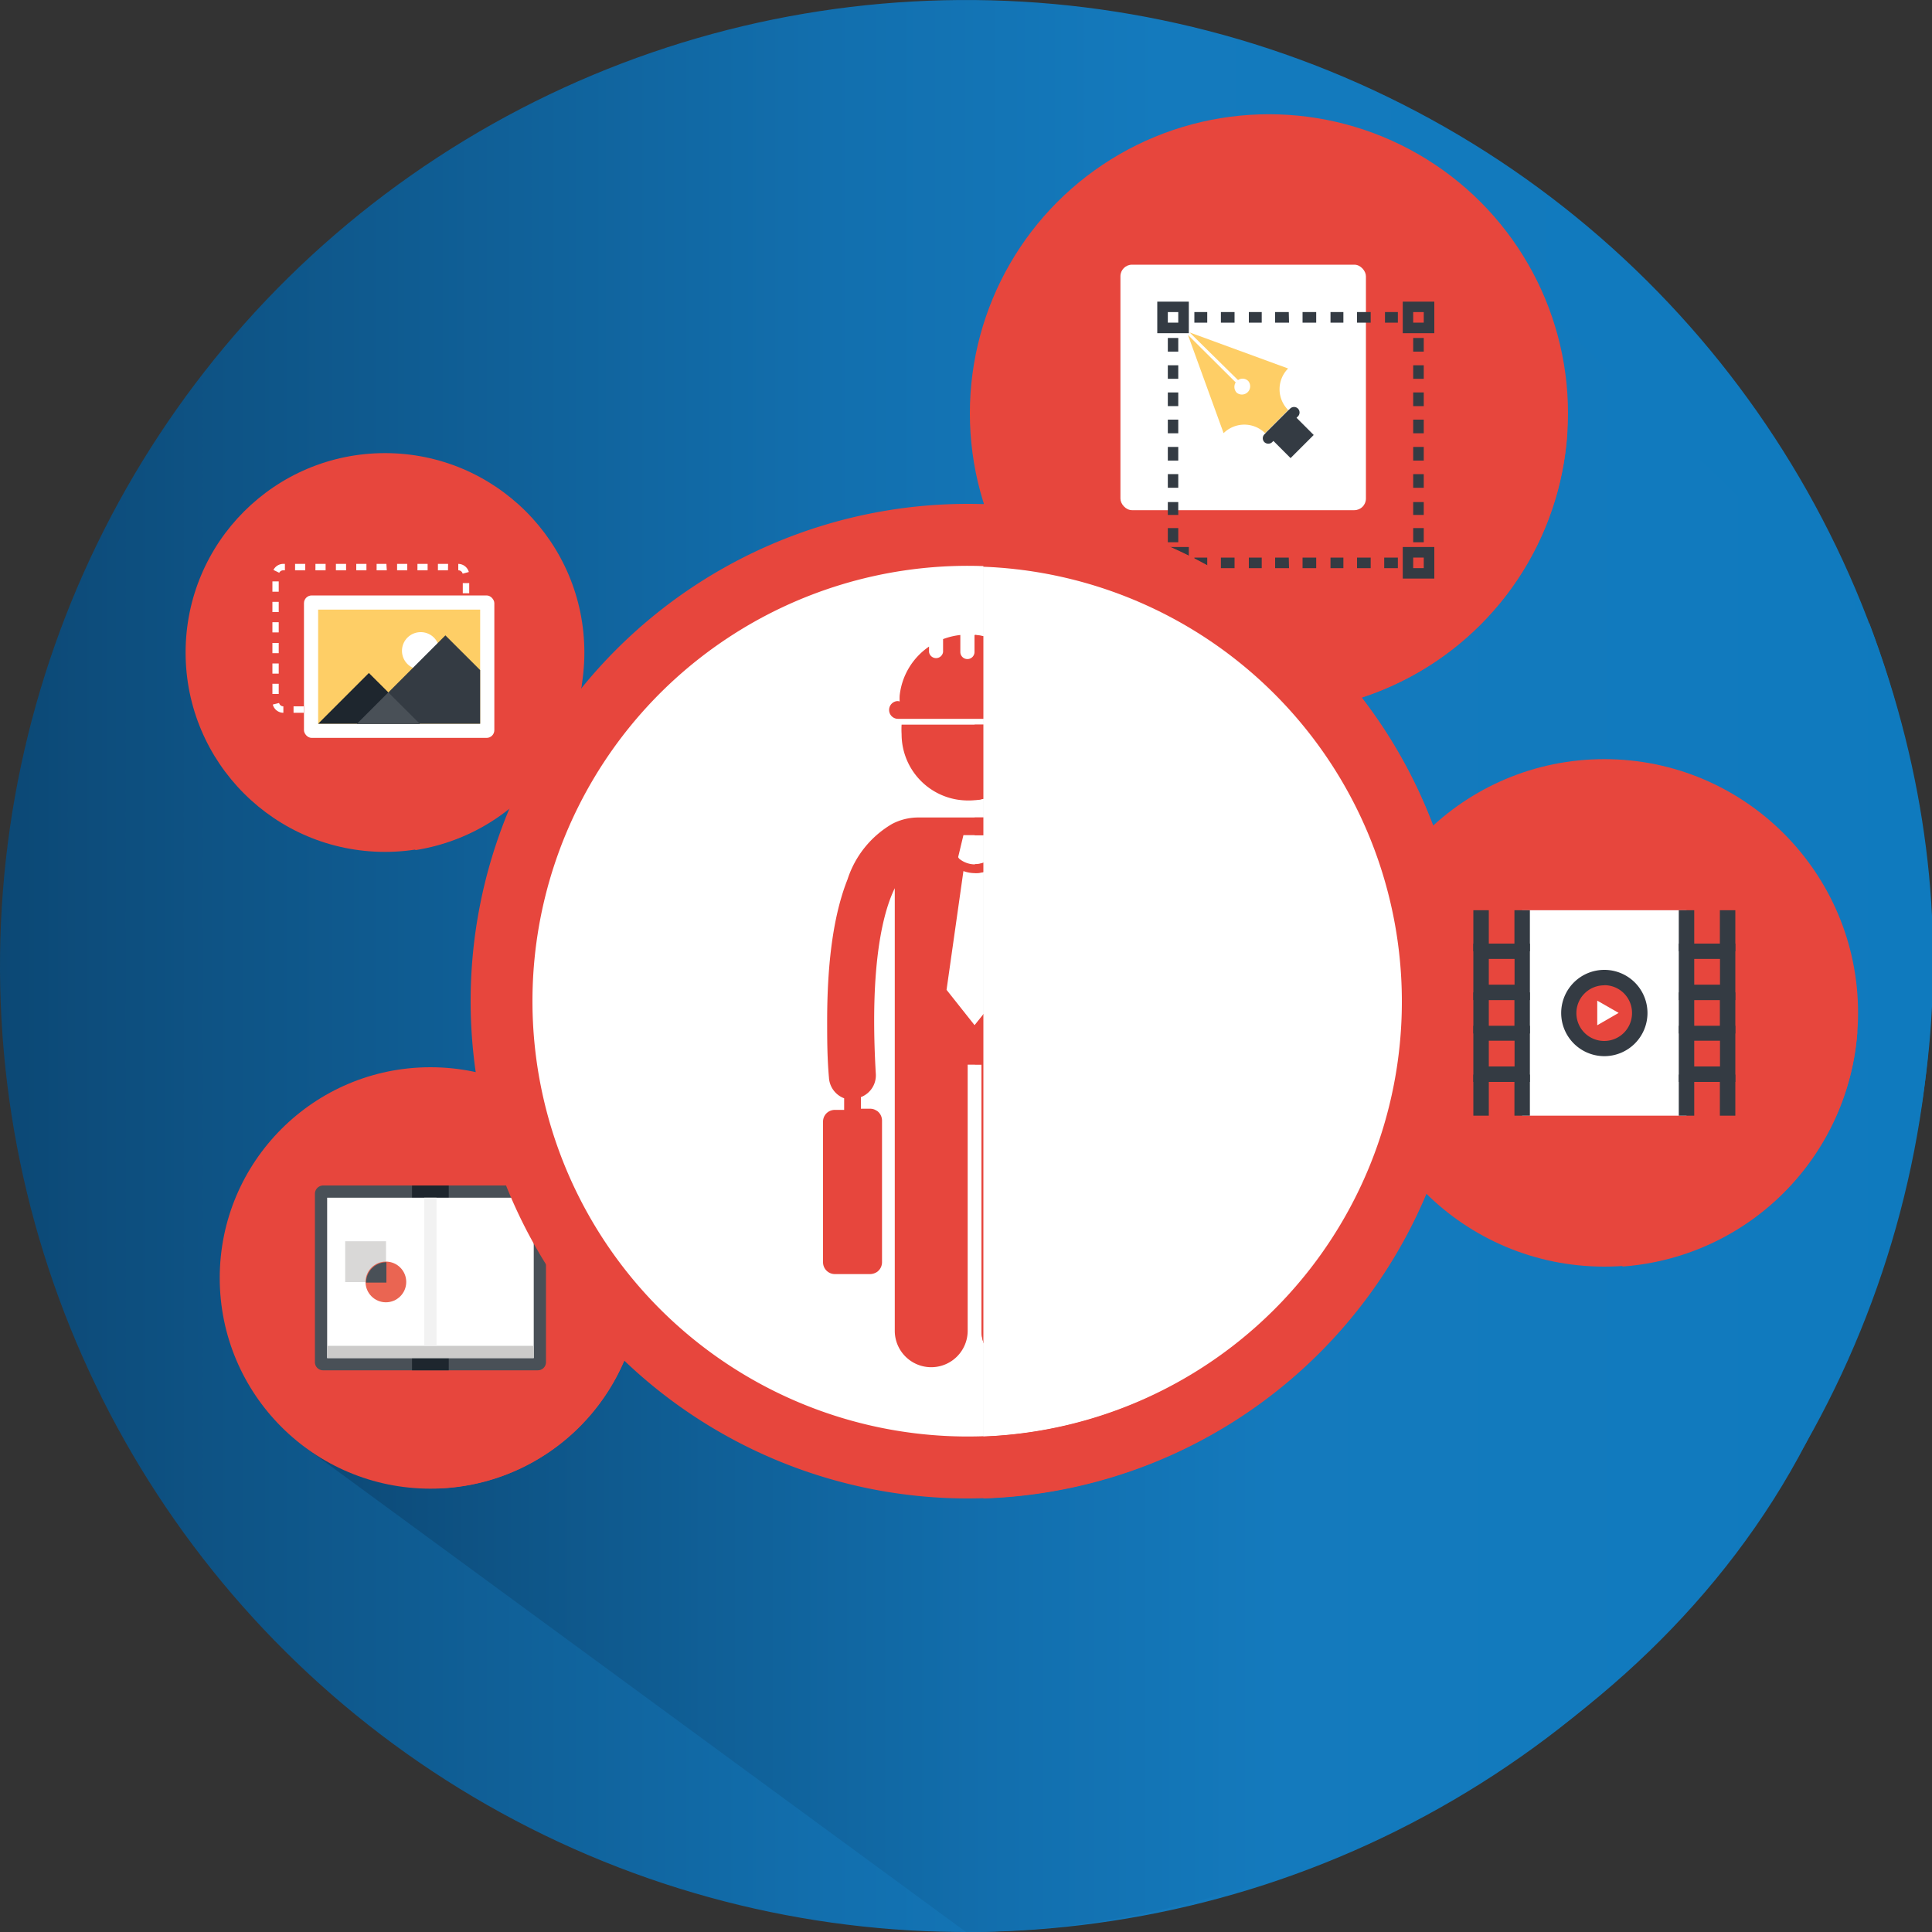 <?xml version="1.0" encoding="UTF-8"?> <svg xmlns="http://www.w3.org/2000/svg" xmlns:xlink="http://www.w3.org/1999/xlink" viewBox="0 0 150 150"><rect x="0" y="0" width="150" height="150" fill="#333333" stroke="none"/><defs><style>.cls-1{fill:none;}.cls-2{isolation:isolate;}.cls-3{fill:url(#linear-gradient);}.cls-18,.cls-4,.cls-6{mix-blend-mode:multiply;}.cls-4{fill:url(#linear-gradient-2);}.cls-5,.cls-6{fill:#e7463d;}.cls-7{fill:#fff;}.cls-8{fill:#fece66;}.cls-9{clip-path:url(#clip-path);}.cls-10{fill:#1e262e;}.cls-11{fill:#343b43;}.cls-12{fill:#495057;}.cls-13{fill:#cccbca;}.cls-14{fill:#f2f2f2;}.cls-15{fill:#d9d8d7;}.cls-16{fill:#ea6552;}.cls-17{fill:#ededed;}</style><linearGradient id="linear-gradient" y1="75" x2="150" y2="75" gradientTransform="translate(4.25 -4.02) rotate(3.16)" gradientUnits="userSpaceOnUse"><stop offset="0" stop-color="#0c4875"></stop><stop offset="0.12" stop-color="#0e5486"></stop><stop offset="0.43" stop-color="#126fae"></stop><stop offset="0.6" stop-color="#147abd"></stop><stop offset="1" stop-color="#0f7abe"></stop></linearGradient><linearGradient id="linear-gradient-2" x1="23.8" y1="86.92" x2="150.08" y2="86.92" gradientTransform="matrix(1, 0, 0, 1, 0, 0)" xlink:href="#linear-gradient"></linearGradient><clipPath id="clip-path"><rect class="cls-1" x="24.7" y="47.33" width="12.58" height="8.86"></rect></clipPath></defs><g class="cls-2"><g id="Layer_1" data-name="Layer 1"><circle class="cls-3" cx="75" cy="75" r="75" transform="translate(-4.02 4.25) rotate(-3.16)"></circle></g><g id="Layer_2" data-name="Layer 2"><path class="cls-4" d="M75,150,23.8,112.45l96-88.61,25.35,24.59c9,23.83,4.71,45.05-4.91,63.57C127.58,136.4,98.55,150,75,150Z"></path><circle class="cls-5" cx="29.89" cy="50.66" r="15.48"></circle><path class="cls-6" d="M45.19,53l-9-9a.89.89,0,0,0-.65-.3h0v.5s2,1.95,2,1.95h-.19l-2.56-2.45H34v.5l1.95,1.95h-.33L33.2,43.78h-.79v.5l2,1.95H34l-2.4-2.45h-.79v.5l2,1.95h-.34L30,43.78h-.79v.5l2,1.95h-.33l-2.41-2.45h-.79v.5l1.95,1.95h-.34l-2.4-2.45h-.79v.5l2,1.95h-.34l-2.41-2.45h-.79v.5l2,1.95h-.34L23.7,43.78h-.79v.5l1.95,1.95h-.33l-2.41-2.45H22a.86.86,0,0,0-.76.47l2.41,2.35a.59.59,0,0,0,0,.23v.27l-2-2h-.49v.8l2.45,2.4v.34l-2-2h-.49v.79l2.45,2.4v.34l-2-1.95h-.49v.79l2.45,2.41v.33l-2-2h-.49v.79l2.45,2.41v.34l-2-2h-.49v.79l2.45,2.4V55h0l-1.94-1.9h-.49v.79l2.45,2.41v.18h-.1s0,0,0,0h0s-1.82-1.78-1.83-1.83l-.49.12a.86.86,0,0,0,.29.45S31.31,65,32.27,66A15.5,15.5,0,0,0,45.19,53Zm-9.14-6.81Zm-1.58,0Zm-1.58,0Zm-9.3,1h0Zm0,1.58h0Zm0,3.17h0Zm0,1.58h0ZM25,46.23Zm1.59,0Zm1.58,0Zm1.58,0Z"></path><path class="cls-7" d="M35.58,55.34h-.12v-.5h.12a.35.35,0,0,0,.31-.2l.45.22A.85.85,0,0,1,35.58,55.34Zm-.92,0h-.79v-.5h.79Zm-1.58,0h-.79v-.5h.79Zm-1.58,0h-.79v-.5h.79Zm-1.58,0h-.8v-.5h.8Zm-1.59,0h-.79v-.5h.79Zm-1.58,0H26v-.5h.79Zm-1.58,0h-.79v-.5h.79Zm-1.59,0h-.79v-.5h.79Zm-1.58,0h0a.85.85,0,0,1-.82-.64l.49-.12a.34.34,0,0,0,.33.26ZM36.43,54h-.5v-.79h.5Zm-14.79-.12h-.49v-.79h.49Zm14.79-1.46h-.5V51.6h.5Zm-14.79-.12h-.49v-.79h.49Zm14.79-1.46h-.5V50h.5Zm-14.79-.13h-.49v-.79h.49Zm14.79-1.46h-.5v-.79h.5ZM21.64,49.1h-.49v-.79h.49Zm14.79-1.46h-.5v-.79h.5Zm-14.79-.12h-.49v-.79h.49Zm14.79-1.46h-.5v-.79h.5Zm-14.79-.12h-.49v-.8h.49Zm14.28-1.4a.34.34,0,0,0-.34-.26v-.5h0a.86.86,0,0,1,.82.63Zm-14.24-.07-.45-.22a.86.86,0,0,1,.76-.47h.13v.5H22A.34.34,0,0,0,21.68,44.47Zm13.1-.19H34v-.5h.79Zm-1.58,0h-.79v-.5h.79Zm-1.58,0h-.79v-.5h.79Zm-1.59,0h-.79v-.5H30Zm-1.58,0h-.79v-.5h.79Zm-1.58,0h-.79v-.5h.79Zm-1.59,0h-.79v-.5h.79Zm-1.58,0h-.79v-.5h.79Z"></path><rect class="cls-7" x="23.6" y="46.23" width="14.78" height="11.06" rx="0.6"></rect><rect class="cls-8" x="24.7" y="47.33" width="12.58" height="8.86"></rect><path class="cls-7" d="M34.11,50.52a1.45,1.45,0,1,1-1.45-1.44A1.44,1.44,0,0,1,34.11,50.52Z"></path><g class="cls-9"><polygon class="cls-10" points="28.64 52.25 32.59 56.19 24.7 56.19 28.64 52.25"></polygon><polygon class="cls-11" points="34.58 49.33 41.45 56.19 27.72 56.19 34.58 49.33"></polygon><polygon class="cls-12" points="32.59 56.19 27.72 56.19 30.15 53.76 32.59 56.19"></polygon></g><circle class="cls-5" cx="33.42" cy="99.22" r="16.36"></circle><path class="cls-6" d="M49.76,99.79,42.2,92.23a.6.6,0,0,0-.45-.19H25.08a.65.65,0,0,0-.63.63v13.09a.63.63,0,0,0,.19.45L34,115.56A16.34,16.34,0,0,0,49.76,99.79Z"></path><path class="cls-12" d="M42.2,92.23a.6.6,0,0,0-.45-.19H25.08a.65.65,0,0,0-.63.63v13.09a.63.63,0,0,0,.19.45.62.62,0,0,0,.44.18H41.75a.63.63,0,0,0,.64-.63V92.67A.59.59,0,0,0,42.2,92.23Z"></path><rect class="cls-10" x="31.99" y="92.04" width="2.85" height="14.35"></rect><rect class="cls-7" x="25.4" y="92.99" width="16.04" height="12.45"></rect><rect class="cls-13" x="25.4" y="104.49" width="16.04" height="0.95"></rect><rect class="cls-14" x="32.94" y="92.99" width="0.95" height="11.5"></rect><rect class="cls-15" x="26.8" y="96.37" width="3.17" height="3.17"></rect><circle class="cls-16" cx="29.96" cy="99.53" r="1.58"></circle><path class="cls-12" d="M30,98a1.58,1.58,0,0,0-1.58,1.58H30Z"></path><circle class="cls-5" cx="98.52" cy="32.09" r="23.22"></circle><path class="cls-6" d="M100.16,55.24a23.22,23.22,0,0,0,21.51-21.51L111.36,23.42l-2.23.74-.22-.22-3.12-3.12h0a.88.88,0,0,0-.62-.26H87.88a.9.9,0,0,0-.89.9V38.71a.86.86,0,0,0,.2.57l.12.12,3.07,3.07.22.22-.75,2.23Z"></path><rect class="cls-7" x="86.99" y="20.55" width="19.06" height="19.06" rx="0.9"></rect><path class="cls-11" d="M108.53,25.05h-1v-.82h1Zm-2.11,0h-1.06v-.82h1.06Zm-2.12,0h-1v-.82h1Zm-2.11,0h-1.06v-.82h1.06Zm-2.11,0H99v-.82h1.06Zm-2.12,0h-1v-.82h1Zm-2.11,0H94.79v-.82h1.06Zm-2.12,0h-1v-.82h1Z"></path><path class="cls-11" d="M91.48,42.1h-.81V41h.81Zm0-2.12h-.81v-1h.81Zm0-2.11h-.81V36.81h.81Zm0-2.11h-.81V34.7h.81Zm0-2.12h-.81V32.58h.81Zm0-2.11h-.81V30.47h.81Zm0-2.12h-.81V28.36h.81Zm0-2.11h-.81V26.24h.81Z"></path><path class="cls-11" d="M108.53,44.11h-1.06v-.82h1.06Zm-2.11,0h-1.06v-.82h1.06Zm-2.12,0h-1v-.82h1Zm-2.11,0h-1.06v-.82h1.06Zm-2.11,0H99v-.82h1.06Zm-2.12,0h-1v-.82h1Zm-2.11,0H94.79v-.82h1.06Zm-2.12,0h-1v-.82h1Z"></path><path class="cls-11" d="M110.54,42.1h-.82V41h.82Zm0-2.12h-.82v-1h.82Zm0-2.11h-.82V36.81h.82Zm0-2.11h-.82V34.7h.82Zm0-2.12h-.82V32.58h.82Zm0-2.11h-.82V30.47h.82Zm0-2.12h-.82V28.36h.82Zm0-2.11h-.82V26.24h.82Z"></path><path class="cls-11" d="M92.3,25.87H89.85V23.42H92.3Zm-1.63-.82h.81v-.82h-.81Z"></path><path class="cls-11" d="M111.36,25.87h-2.45V23.42h2.45Zm-1.64-.82h.82v-.82h-.82Z"></path><path class="cls-11" d="M92.3,44.92H89.85V42.47H92.3Zm-1.63-.81h.81v-.82h-.81Z"></path><path class="cls-11" d="M111.36,44.92h-2.45V42.47h2.45Zm-1.64-.81h.82v-.82h-.82Z"></path><rect class="cls-11" x="98.86" y="32.33" width="2.54" height="2.74" transform="translate(5.48 80.64) rotate(-44.98)"></rect><path class="cls-8" d="M96.12,29.51a.62.62,0,0,1,.8.08.64.64,0,0,1-.9.9.65.65,0,0,1-.08-.8L92.23,26,95,33.63h0a2.29,2.29,0,0,1,3.22,0h0l1.79-1.8h0a2.28,2.28,0,0,1,0-3.22h0l-7.65-2.8Z"></path><path class="cls-11" d="M100.77,31.72a.43.43,0,0,1,0,.61l-2,2a.44.44,0,0,1-.6,0h0a.43.43,0,0,1,0-.61l2-2a.43.43,0,0,1,.6,0Z"></path><circle class="cls-5" cx="124.56" cy="78.64" r="19.7"></circle><path class="cls-6" d="M144.2,80.14l-9.47-9.47h-1.2v2l-2-2h-14v2l-2-2h-1.2v16l11.66,11.66A19.7,19.7,0,0,0,144.2,80.14Z"></path><rect class="cls-7" x="118.18" y="70.67" width="12.76" height="15.95"></rect><rect class="cls-11" x="117.58" y="83.43" width="1.2" height="3.19"></rect><rect class="cls-11" x="114.39" y="83.43" width="1.2" height="3.19"></rect><path class="cls-11" d="M118.78,84h-4.39V79.64h4.39Zm-3.19-1.2h2v-2h-2Z"></path><rect class="cls-11" x="117.58" y="77.05" width="1.2" height="3.19"></rect><rect class="cls-11" x="114.39" y="77.05" width="1.2" height="3.19"></rect><path class="cls-11" d="M118.78,77.65h-4.39V73.26h4.39Zm-3.19-1.2h2v-2h-2Z"></path><rect class="cls-11" x="117.58" y="70.67" width="1.2" height="3.19"></rect><rect class="cls-11" x="114.39" y="70.67" width="1.2" height="3.19"></rect><rect class="cls-11" x="133.53" y="83.43" width="1.2" height="3.19"></rect><rect class="cls-11" x="130.34" y="83.43" width="1.2" height="3.19"></rect><path class="cls-11" d="M134.73,84h-4.39V79.64h4.39Zm-3.19-1.2h2v-2h-2Z"></path><rect class="cls-11" x="133.53" y="77.05" width="1.2" height="3.19"></rect><rect class="cls-11" x="130.34" y="77.05" width="1.2" height="3.19"></rect><path class="cls-11" d="M134.73,77.65h-4.39V73.26h4.39Zm-3.19-1.2h2v-2h-2Z"></path><rect class="cls-11" x="133.53" y="70.67" width="1.2" height="3.19"></rect><rect class="cls-11" x="130.34" y="70.67" width="1.2" height="3.19"></rect><circle class="cls-6" cx="124.56" cy="78.64" r="2.75"></circle><path class="cls-11" d="M124.56,82a3.35,3.35,0,1,1,3.35-3.35A3.35,3.35,0,0,1,124.56,82Zm0-5.5a2.16,2.16,0,1,0,2.15,2.15A2.15,2.15,0,0,0,124.56,76.49Z"></path><polygon class="cls-7" points="124.01 77.69 125.67 78.64 124.01 79.6 124.01 77.69"></polygon><circle class="cls-7" cx="76.26" cy="78.57" r="35.68"></circle><path class="cls-17" d="M76.35,42.89v71.36a35.68,35.68,0,0,0,0-71.36Z"></path><path class="cls-5" d="M75.15,116.34a38.61,38.61,0,1,1,38.61-38.61A38.65,38.65,0,0,1,75.15,116.34Zm0-72.41a33.8,33.8,0,1,0,33.79,33.8A33.83,33.83,0,0,0,75.15,43.93Z"></path><path class="cls-5" d="M76,62.09A5.14,5.14,0,0,0,80.26,57a6,6,0,0,0-.05-.74H70A6,6,0,0,0,70,57a5.15,5.15,0,0,0,4.31,5.08,5.83,5.83,0,0,0,.84.07A5.71,5.71,0,0,0,76,62.09Z"></path><path class="cls-5" d="M69.72,54.43a.69.69,0,0,0,0,1.38H80.5a.69.69,0,0,0,0-1.38h-.1a3.55,3.55,0,0,0,0-.46A5.23,5.23,0,0,0,78.1,50.2v.42a.55.55,0,0,1-1.1,0v-1a5.36,5.36,0,0,0-1.34-.32v1.32a.55.55,0,0,1-1.1,0V49.3a5.46,5.46,0,0,0-1.34.32v1a.55.55,0,0,1-1.09,0V50.2A5.28,5.28,0,0,0,69.85,54a3.55,3.55,0,0,0,0,.46Z"></path><path class="cls-5" d="M68.48,98v-11a.93.93,0,0,0-.37-.74l-.18-.1a.91.91,0,0,0-.37-.08h-.72v-.9A1.81,1.81,0,0,0,68,83.41c-.09-1.52-.13-2.9-.13-4.17,0-5.54.8-8.65,1.6-10.28v34.36a2.83,2.83,0,0,0,5.66,0V82.66H76.2v20.66a2.83,2.83,0,0,0,5.66,0V69a10.52,10.52,0,0,1,.41,1,28.26,28.26,0,0,1,1.18,9.3c0,1.27,0,2.65-.13,4.17a1.85,1.85,0,0,0,1.73,1.94h.1A1.83,1.83,0,0,0,87,83.63c.09-1.59.14-3,.14-4.39,0-6.91-1.12-10.73-2.62-13a6.46,6.46,0,0,0-2.45-2.28,4.33,4.33,0,0,0-1.93-.49l-.32,0H71.54l-.33,0a4.39,4.39,0,0,0-1.93.49,7.74,7.74,0,0,0-3.48,4.32c-.94,2.37-1.58,5.81-1.58,11,0,1.34,0,2.8.14,4.39a1.82,1.82,0,0,0,1.18,1.6v.9h-.72a1,1,0,0,0-.38.08.91.91,0,0,0-.54.84V98a.92.92,0,0,0,.92.92h2.74a1,1,0,0,0,.55-.18A.93.93,0,0,0,68.48,98ZM74.8,64.84h1.74L77,66.55l-.06.11a1.93,1.93,0,0,1-2.48,0l-.07-.11Zm0,2.79a2.62,2.62,0,0,0,.92.16h0a2.46,2.46,0,0,0,.92-.17l1.25,9.23L75.67,79.6l-2.18-2.75Z"></path><g class="cls-18"><path class="cls-1" d="M75.67,38.84V49.29A4.87,4.87,0,0,1,77,49.6v1a.55.55,0,1,0,1.1,0v-.42A5.25,5.25,0,0,1,80.37,54c0,.16,0,.31,0,.46h.09a.69.69,0,0,1,0,1.38H75.67v.46h4.54a4.53,4.53,0,0,1,.05.74A5.14,5.14,0,0,1,76,62.07a2.46,2.46,0,0,1-.28,0v1.35h4.46a4.18,4.18,0,0,1,1.93.48,6.51,6.51,0,0,1,2.44,2.28c1.51,2.3,2.61,6.13,2.62,13,0,1.34,0,2.79-.14,4.38a1.82,1.82,0,0,1-1.82,1.72h-.11a1.83,1.83,0,0,1-1.72-1.93c.09-1.53.13-2.91.13-4.17a28.26,28.26,0,0,0-1.19-9.31,8.34,8.34,0,0,0-.41-1V103.3a2.83,2.83,0,1,1-5.66,0V82.64h-.53v50.49h42.41V38.84Z"></path><path class="cls-1" d="M76.59,67.61a2.59,2.59,0,0,1-.92.17h0v11.8l2.18-2.74Z"></path><path class="cls-1" d="M77,66.54l-.44-1.72h-.87v2.27a1.93,1.93,0,0,0,1.24-.45Z"></path><path class="cls-5" d="M80.26,57a4.53,4.53,0,0,0-.05-.74H75.67v5.84a2.46,2.46,0,0,0,.28,0A5.14,5.14,0,0,0,80.26,57Z"></path><path class="cls-5" d="M80.5,55.79a.69.69,0,0,0,0-1.38h-.09c0-.15,0-.3,0-.46a5.25,5.25,0,0,0-2.27-3.77v.42a.55.55,0,1,1-1.1,0v-1a4.87,4.87,0,0,0-1.33-.31v6.5H80.5Z"></path><path class="cls-5" d="M76.2,103.3a2.83,2.83,0,1,0,5.66,0V69a8.34,8.34,0,0,1,.41,1,28.26,28.26,0,0,1,1.19,9.31c0,1.26,0,2.64-.13,4.17a1.83,1.83,0,0,0,1.72,1.93h.11A1.82,1.82,0,0,0,87,83.61c.1-1.59.14-3,.14-4.38,0-6.91-1.11-10.74-2.62-13a6.51,6.51,0,0,0-2.44-2.28,4.18,4.18,0,0,0-1.93-.48H75.67v1.38h.87L77,66.54l-.07.1a1.93,1.93,0,0,1-1.24.45v.69h0a2.59,2.59,0,0,0,.92-.17l1.26,9.23-2.18,2.74v3.06h.53Z"></path></g><g class="cls-18"><path class="cls-1" d="M76.35,38.45v.7a38.59,38.59,0,0,1,0,77.15v32h45.3V38.45Z"></path><path class="cls-7" d="M108.94,77.73A33.83,33.83,0,0,0,76.35,44v67.53A33.83,33.83,0,0,0,108.94,77.73Z"></path><path class="cls-5" d="M113.76,77.73A38.65,38.65,0,0,0,76.35,39.15V44a33.79,33.79,0,0,1,0,67.53v4.81A38.64,38.64,0,0,0,113.76,77.73Z"></path></g></g></g></svg> 